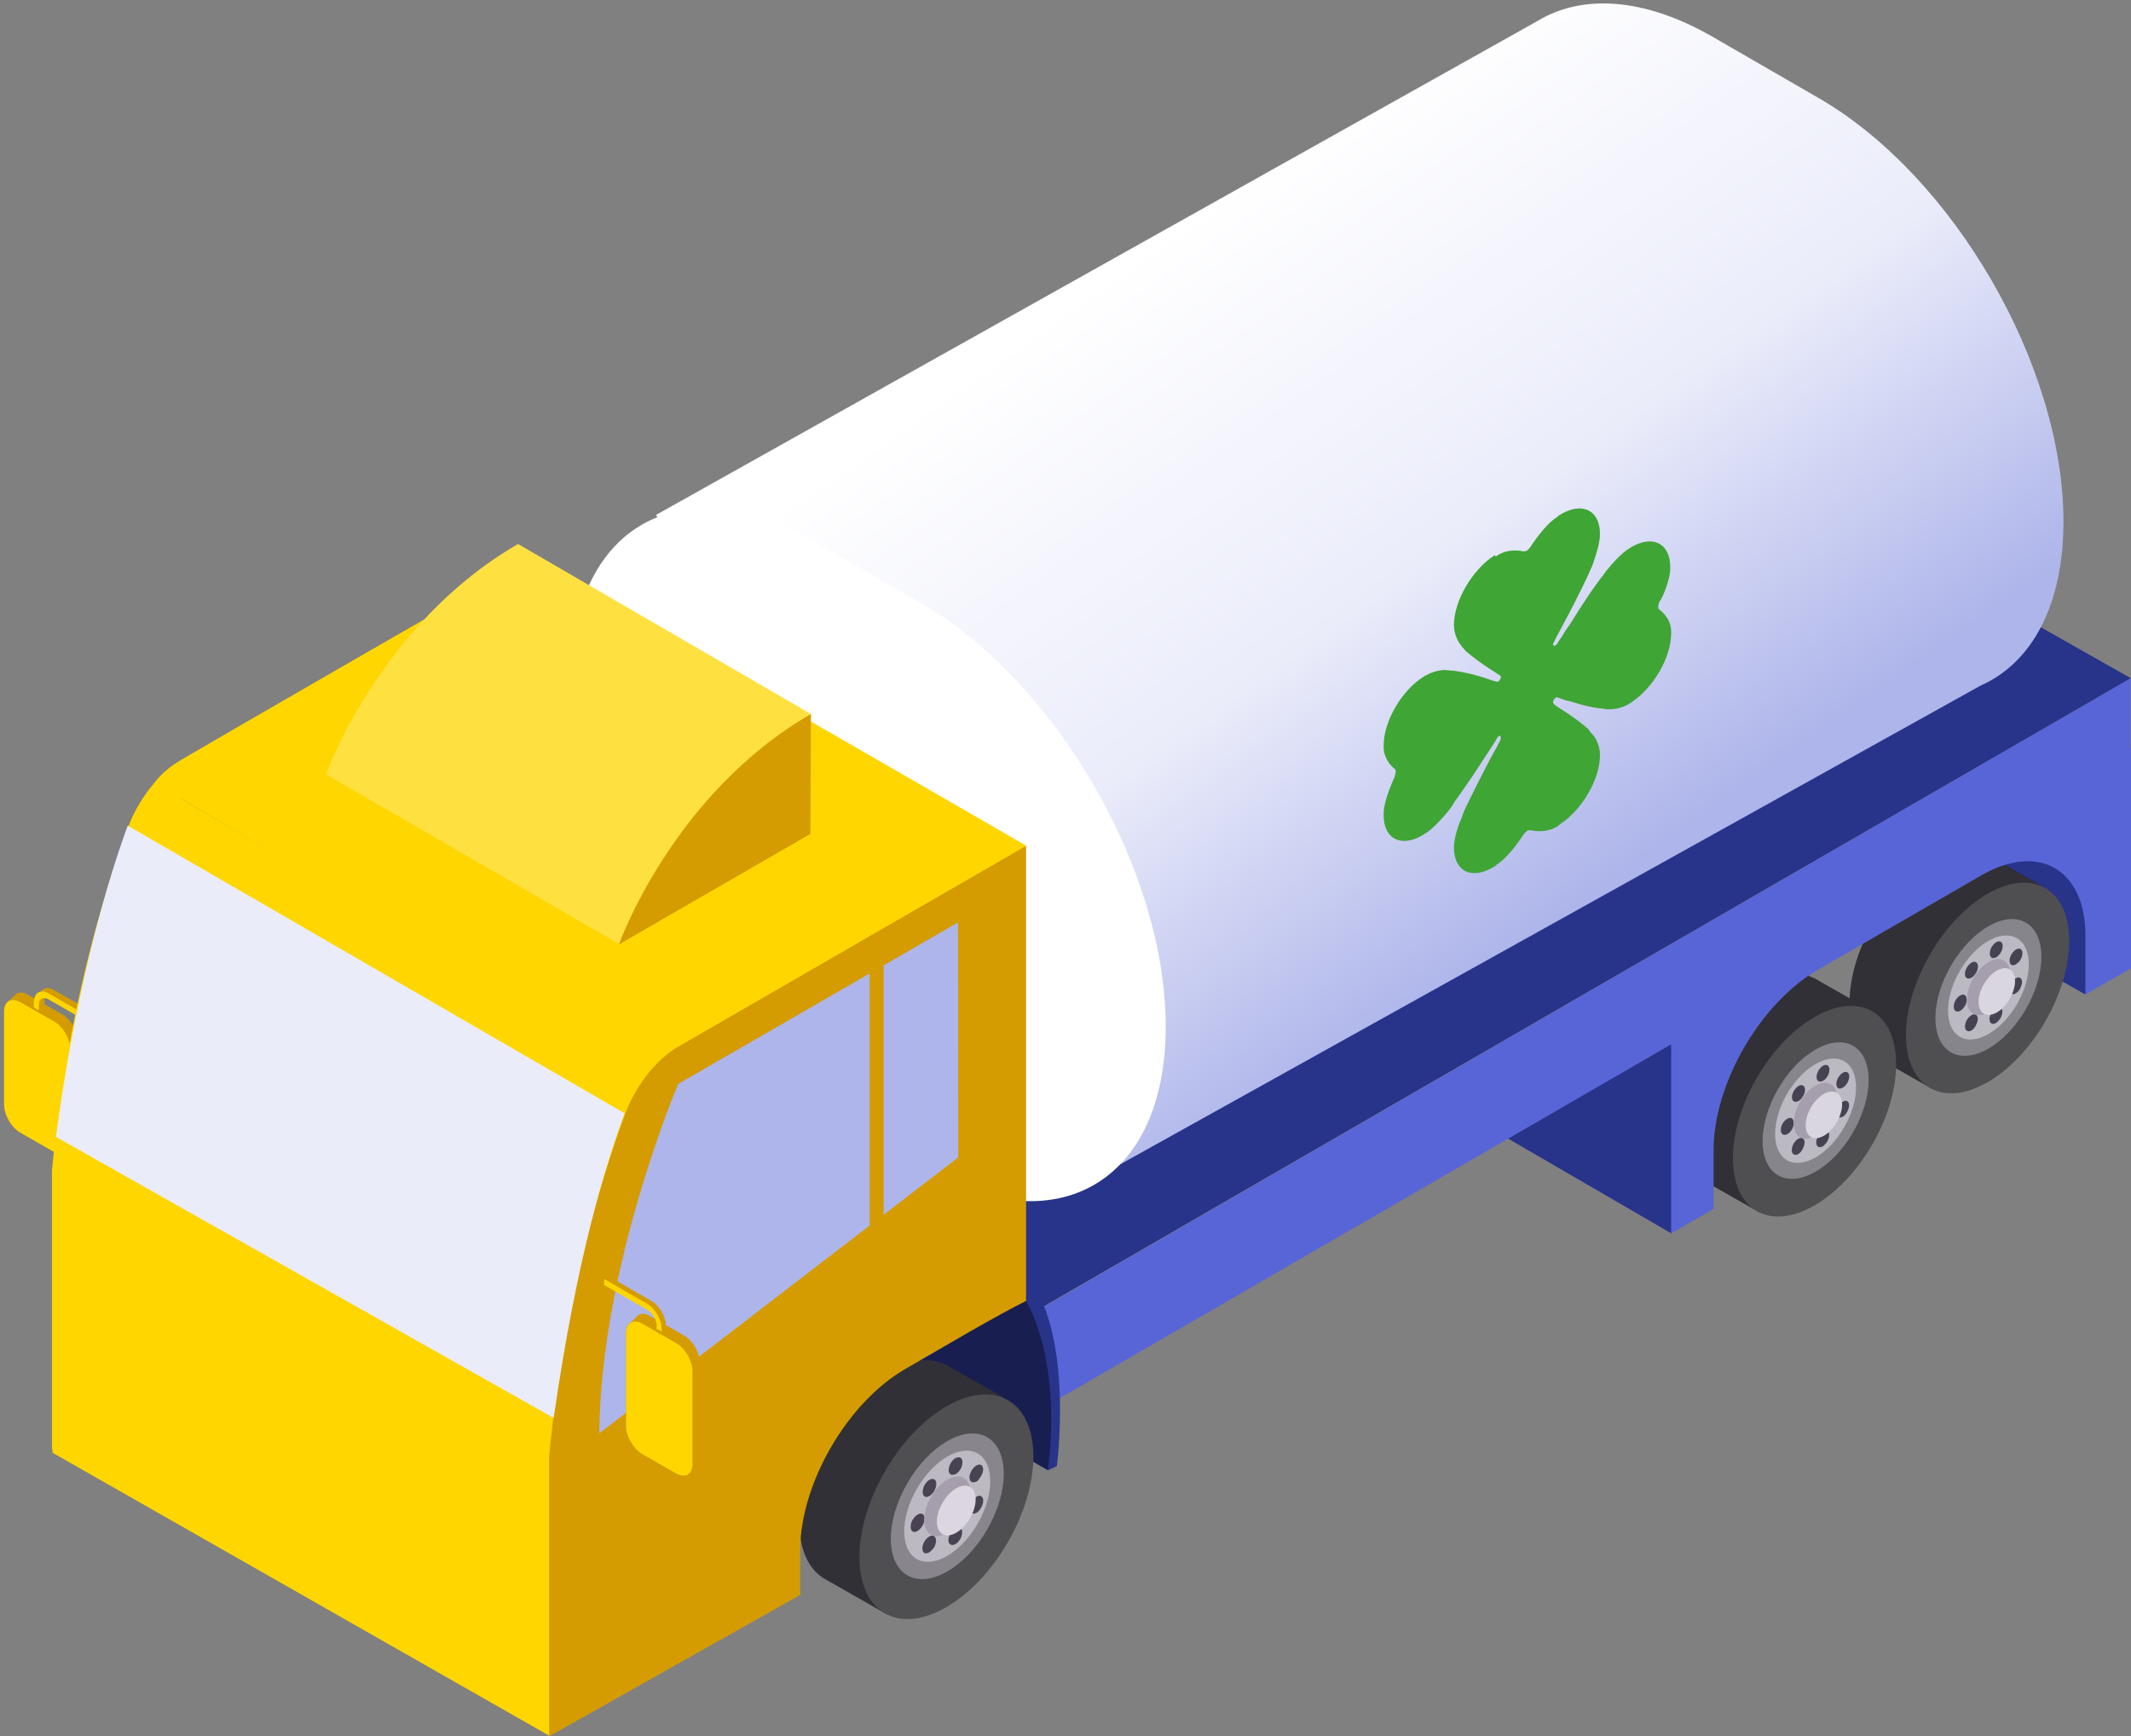 <svg width="254" height="207" viewBox="0 0 254 207" fill="none" xmlns="http://www.w3.org/2000/svg">
<rect x="0" y="0" width="254" height="207" fill="#808080" stroke="none"/>
<path d="M0.489 120.599C0.489 119.954 0.727 119.513 1.101 119.309C1.101 119.309 1.134 119.309 1.134 119.275C1.134 119.275 1.168 119.275 1.168 119.241C1.168 119.241 1.202 119.241 1.202 119.207C1.202 119.207 1.236 119.207 1.236 119.173C1.236 119.173 1.27 119.173 1.27 119.139C1.27 119.139 1.304 119.139 1.304 119.105C1.304 119.105 1.338 119.105 1.338 119.071C1.338 119.071 1.372 119.071 1.372 119.038C1.372 119.038 1.406 119.038 1.406 119.004C1.406 119.004 1.44 119.004 1.44 118.97C1.44 118.97 1.474 118.97 1.474 118.936C1.474 118.936 1.508 118.936 1.508 118.902C1.508 118.902 1.542 118.902 1.542 118.868C1.542 118.868 1.576 118.868 1.576 118.834C1.576 118.834 1.61 118.834 1.61 118.8C1.61 118.8 1.644 118.8 1.644 118.766C1.644 118.766 1.678 118.766 1.678 118.732C1.678 118.732 1.712 118.732 1.712 118.698C1.712 118.698 1.746 118.698 1.746 118.664C1.746 118.664 1.78 118.664 1.78 118.63C1.78 118.63 1.814 118.63 1.814 118.596C1.814 118.596 1.848 118.596 1.848 118.562C1.848 118.562 1.882 118.562 1.882 118.528C1.882 118.528 1.916 118.528 1.916 118.494C1.916 118.494 1.95 118.494 1.95 118.46C2.289 118.257 2.798 118.291 3.342 118.596L7.383 120.905C8.47 121.516 9.319 123.043 9.319 124.266V135.333C9.319 135.978 9.081 136.419 8.707 136.623C8.707 136.623 8.673 136.623 8.673 136.657C8.673 136.657 8.639 136.657 8.639 136.691C8.639 136.691 8.605 136.691 8.605 136.725C8.605 136.725 8.572 136.725 8.572 136.759C8.572 136.759 8.538 136.759 8.538 136.793C8.538 136.793 8.504 136.793 8.504 136.827C8.504 136.827 8.47 136.827 8.47 136.861C8.47 136.861 8.436 136.861 8.436 136.895C8.436 136.895 8.402 136.895 8.402 136.929C8.402 136.929 8.368 136.929 8.368 136.962C8.368 136.962 8.334 136.962 8.334 136.996C8.334 136.996 8.3 136.996 8.3 137.03C8.3 137.03 8.266 137.03 8.266 137.064C8.266 137.064 8.232 137.064 8.232 137.098C8.232 137.098 8.198 137.098 8.198 137.132C8.198 137.132 8.164 137.132 8.164 137.166C8.164 137.166 8.13 137.166 8.13 137.2C8.13 137.2 8.096 137.2 8.096 137.234C8.096 137.234 8.062 137.234 8.062 137.268C8.062 137.268 8.028 137.268 8.028 137.302C8.028 137.302 7.994 137.302 7.994 137.336C7.994 137.336 7.96 137.336 7.96 137.37C7.96 137.37 7.926 137.37 7.926 137.404C7.926 137.404 7.892 137.404 7.892 137.438C7.892 137.438 7.858 137.438 7.858 137.472C7.519 137.675 7.009 137.641 6.466 137.336L2.425 135.027C1.338 134.416 0.489 132.889 0.489 131.666V120.599Z" fill="#D49C00"/>
<path d="M4.7 119.037C4.7 117.917 5.481 117.476 6.432 118.019L11.56 120.972V121.685L6.432 118.732C5.787 118.358 5.278 118.664 5.278 119.377V120.056L4.666 119.682V119.037H4.7Z" fill="#D49C00"/>
<path d="M11.594 120.973L10.915 121.38L5.685 118.562H5.277L5.311 120.09L4.632 120.464L4.191 119.581L4.938 118.732L5.923 118.121L11.594 120.973Z" fill="#D49C00"/>
<path d="M4.055 119.445C4.055 118.325 4.836 117.884 5.787 118.427L10.915 121.38V122.093L5.787 119.14C5.142 118.766 4.632 119.072 4.632 119.785V120.464L4.021 120.09V119.445H4.055Z" fill="#FFD600"/>
<path d="M2.425 135.028L6.466 137.337C7.553 137.948 8.402 137.438 8.402 136.216V125.149C8.402 123.893 7.519 122.399 6.466 121.788L2.425 119.48C1.338 118.869 0.489 119.378 0.489 120.6V131.667C0.489 132.923 1.372 134.417 2.425 135.028Z" fill="#FFD600"/>
<path d="M11.662 140.936L10.983 141.343V142.056L11.662 141.649V140.936Z" fill="#353636"/>
<path d="M248.566 118.565L224.931 105.156L233.522 100.844L243.133 100.199C243.133 100.199 246.698 100.675 247.276 100.946C247.853 101.218 249.177 103.9 249.177 103.9L249.721 107.023C249.721 107.023 249.89 109.331 249.992 109.773C250.094 110.248 248.566 118.565 248.566 118.565Z" fill="#28338A"/>
<path d="M199.224 147.047L175.317 133.162L195.658 120.703H201.363C201.363 120.703 201.092 124.743 201.024 124.981C200.99 125.184 199.224 147.047 199.224 147.047Z" fill="#28338A"/>
<path d="M237.061 117.916C240.858 111.34 240.856 104.231 237.056 102.037C233.255 99.844 227.095 103.396 223.297 109.972C219.499 116.548 219.502 123.657 223.302 125.851C227.103 128.045 233.263 124.492 237.061 117.916Z" fill="#303036"/>
<path d="M243.37 105.597L236.85 101.896L223.538 125.966L230.33 129.836L243.37 105.597Z" fill="#303036"/>
<path d="M243.79 121.756C247.588 115.18 247.586 108.071 243.785 105.877C239.985 103.683 233.825 107.236 230.027 113.812C226.229 120.388 226.231 127.497 230.032 129.691C233.832 131.884 239.992 128.332 243.79 121.756Z" fill="#4F4F52"/>
<path d="M241.472 120.301C243.939 116.031 243.937 111.414 241.468 109.989C238.999 108.564 234.998 110.871 232.532 115.141C230.066 119.411 230.068 124.028 232.537 125.453C235.005 126.878 239.006 124.571 241.472 120.301Z" fill="#87858C"/>
<path d="M240.417 119.691C242.292 116.444 242.285 112.929 240.401 111.842C238.517 110.755 235.47 112.506 233.594 115.753C231.719 119 231.726 122.514 233.61 123.602C235.494 124.689 238.541 122.938 240.417 119.691Z" fill="#BBB9C2"/>
<path d="M233.658 119.582C233.658 121.789 235.22 122.672 237.122 121.585C239.024 120.465 240.586 117.783 240.586 115.576C240.586 113.37 239.024 112.487 237.122 113.573C235.22 114.694 233.658 117.376 233.658 119.582Z" fill="#BBB9C2"/>
<path d="M237.903 121.96C237.563 122.164 237.224 122.062 237.156 121.688C237.054 121.247 237.326 120.636 237.733 120.296C238.141 119.957 238.548 120.025 238.65 120.432C238.752 120.84 238.48 121.485 238.073 121.824C238.005 121.858 237.937 121.926 237.903 121.96ZM234.983 122.843C234.813 122.944 234.643 122.978 234.507 122.91C234.168 122.809 234.134 122.265 234.371 121.722C234.643 121.179 235.118 120.84 235.458 120.941C235.798 121.077 235.832 121.587 235.56 122.13C235.424 122.469 235.186 122.741 234.983 122.843ZM240.246 118.429C240.144 118.497 240.009 118.531 239.907 118.531C239.533 118.531 239.363 118.09 239.567 117.547C239.737 117.003 240.212 116.562 240.586 116.528C240.959 116.528 241.129 116.97 240.925 117.513C240.79 117.954 240.552 118.26 240.246 118.429ZM233.658 120.5C233.251 120.738 232.877 120.534 232.877 120.059C232.877 120.025 232.877 120.025 232.877 119.991C232.877 119.482 233.217 118.905 233.658 118.667C234.066 118.429 234.405 118.633 234.405 119.142C234.405 119.176 234.405 119.176 234.405 119.176C234.439 119.651 234.1 120.229 233.658 120.5ZM240.28 114.967C240.008 115.136 239.703 115.102 239.601 114.865C239.431 114.525 239.567 113.914 239.975 113.473C240.348 113.031 240.824 112.964 240.993 113.303C241.163 113.643 240.993 114.288 240.62 114.695C240.484 114.797 240.382 114.899 240.28 114.967ZM234.983 116.562C234.745 116.698 234.541 116.698 234.371 116.562C234.1 116.324 234.168 115.713 234.507 115.238C234.847 114.729 235.322 114.525 235.594 114.763C235.866 115 235.798 115.612 235.458 116.087C235.322 116.291 235.152 116.46 234.983 116.562ZM237.937 114.118C237.869 114.152 237.835 114.186 237.767 114.186C237.36 114.322 237.088 113.982 237.19 113.439C237.292 112.896 237.699 112.386 238.107 112.251C238.514 112.115 238.786 112.454 238.684 112.998C238.616 113.473 238.277 113.914 237.937 114.118Z" fill="#464252"/>
<path d="M234.438 119.176C234.438 120.84 235.593 121.485 237.019 120.67C238.446 119.855 239.6 117.852 239.6 116.189C239.6 114.525 238.446 113.88 237.019 114.695C235.593 115.544 234.438 117.547 234.438 119.176Z" fill="#A49EAD"/>
<path d="M235.832 119.448C235.832 120.84 236.782 121.383 238.005 120.704C239.193 120.025 240.178 118.327 240.178 116.969C240.178 115.578 239.227 115.034 238.005 115.713C236.816 116.392 235.832 118.056 235.832 119.448Z" fill="#DAD6E0"/>
<path d="M216.432 132.609C220.23 126.033 220.228 118.924 216.427 116.731C212.626 114.537 206.467 118.089 202.669 124.665C198.871 131.241 198.873 138.351 202.674 140.544C206.474 142.738 212.634 139.185 216.432 132.609Z" fill="#303036"/>
<path d="M222.723 120.296L216.203 116.596L202.891 140.665L209.716 144.536L222.723 120.296Z" fill="#303036"/>
<path d="M223.159 136.447C226.957 129.871 226.955 122.762 223.154 120.569C219.353 118.375 213.194 121.927 209.396 128.503C205.598 135.079 205.6 142.188 209.401 144.382C213.201 146.576 219.361 143.023 223.159 136.447Z" fill="#4F4F52"/>
<path d="M210.09 136.048C210.09 140.054 212.909 141.684 216.407 139.681C219.905 137.678 222.723 132.789 222.723 128.749C222.723 124.743 219.905 123.114 216.407 125.117C212.909 127.119 210.09 132.008 210.09 136.048Z" fill="#87858C"/>
<path d="M211.584 135.199C211.584 138.255 213.724 139.511 216.406 137.983C219.055 136.456 221.229 132.721 221.229 129.632C221.229 126.576 219.089 125.32 216.406 126.848C213.724 128.376 211.584 132.11 211.584 135.199Z" fill="#BBB9C2"/>
<path d="M213.044 134.317C213.044 136.523 214.606 137.406 216.508 136.32C218.41 135.199 219.972 132.517 219.972 130.311C219.972 128.104 218.41 127.221 216.508 128.308C214.606 129.394 213.044 132.11 213.044 134.317Z" fill="#BBB9C2"/>
<path d="M217.256 136.658C216.916 136.862 216.576 136.76 216.509 136.387C216.407 135.946 216.678 135.334 217.086 134.995C217.493 134.655 217.901 134.723 218.003 135.131C218.105 135.538 217.833 136.183 217.425 136.523C217.392 136.591 217.324 136.624 217.256 136.658ZM214.335 137.575C214.165 137.677 213.996 137.711 213.86 137.643C213.52 137.541 213.486 136.998 213.724 136.455C213.996 135.912 214.471 135.572 214.811 135.674C215.15 135.81 215.184 136.319 214.912 136.862C214.777 137.202 214.573 137.439 214.335 137.575ZM219.633 133.128C219.531 133.196 219.395 133.23 219.293 133.23C218.92 133.23 218.75 132.788 218.954 132.245C219.123 131.702 219.599 131.261 219.972 131.227C220.346 131.227 220.516 131.668 220.312 132.211C220.176 132.653 219.904 132.992 219.633 133.128ZM213.045 135.199C212.637 135.436 212.264 135.233 212.264 134.757C212.264 134.723 212.264 134.723 212.264 134.689C212.264 134.18 212.603 133.603 213.045 133.365C213.452 133.128 213.792 133.331 213.792 133.841C213.792 133.875 213.792 133.875 213.792 133.875C213.826 134.35 213.486 134.961 213.045 135.199ZM219.633 129.665C219.361 129.835 219.056 129.801 218.954 129.563C218.784 129.224 218.92 128.613 219.327 128.171C219.701 127.73 220.176 127.662 220.346 128.002C220.516 128.341 220.346 128.986 219.972 129.393C219.871 129.529 219.735 129.597 219.633 129.665ZM214.369 131.261C214.131 131.396 213.928 131.396 213.758 131.261C213.486 131.023 213.554 130.412 213.894 129.937C214.233 129.427 214.709 129.224 214.98 129.461C215.252 129.699 215.184 130.31 214.845 130.785C214.709 131.023 214.539 131.159 214.369 131.261ZM217.29 128.85C217.222 128.884 217.188 128.918 217.12 128.918C216.712 129.054 216.441 128.714 216.543 128.171C216.644 127.628 217.052 127.119 217.459 126.983C217.867 126.847 218.139 127.187 218.037 127.73C217.969 128.171 217.663 128.647 217.29 128.85Z" fill="#464252"/>
<path d="M213.792 133.909C213.792 135.572 214.946 136.217 216.373 135.402C217.799 134.588 218.954 132.585 218.954 130.921C218.954 129.258 217.799 128.613 216.373 129.427C214.98 130.242 213.792 132.245 213.792 133.909Z" fill="#A49EAD"/>
<path d="M215.218 134.147C215.218 135.539 216.169 136.082 217.392 135.403C218.58 134.724 219.565 133.026 219.565 131.669C219.565 130.311 218.614 129.733 217.392 130.412C216.169 131.091 215.218 132.789 215.218 134.147Z" fill="#DAD6E0"/>
<path d="M123.02 168.592L253.966 92.798V80.848L123.02 156.608V168.592Z" fill="#5865D7"/>
<path d="M254 89.131V115.441L248.567 118.564V111.537C248.567 103.627 242.997 100.402 236.138 104.374L216.679 115.611C209.819 119.583 204.25 129.19 204.25 137.1V144.128L199.19 147.047V120.737L254 89.131Z" fill="#5865D7"/>
<path d="M122.657 156.749L52.77 117.165L92.977 93.672L184.078 41.264L253.966 80.848L122.657 156.749Z" fill="#28338A"/>
<path fill-rule="evenodd" clip-rule="evenodd" d="M183.215 2.527C188.513 -0.712 195.929 -0.344 204.147 4.395L216.78 11.694C232.877 20.996 245.951 43.606 245.951 62.176C245.951 72.239 242.126 79.064 236.066 81.737L133.23 138.967L78.183 61.394L183.215 2.527Z" fill="url(#paint0_linear)"/>
<path d="M199.08 67.791V67.697V67.604C199.08 64.701 196.876 63.671 194.232 65.356C193.13 66.012 191.918 67.51 191.918 67.51C191.587 67.885 191.367 68.166 191.367 68.166C191.367 68.166 191.147 68.54 190.816 68.915C190.816 68.915 189.494 70.6 187.18 74.346C186.629 75.095 186.188 75.844 186.188 75.844C185.858 76.313 185.638 76.687 185.638 76.687C185.527 76.874 185.307 77.062 185.197 76.968C185.087 76.874 185.087 76.687 185.197 76.594C185.307 76.313 186.078 74.908 186.519 74.065C188.282 70.788 189.384 68.353 189.384 68.353C189.604 67.885 189.935 67.135 190.045 66.667C190.045 66.667 190.706 64.888 190.706 63.671C190.706 60.768 188.502 59.738 185.858 61.423C185.858 61.423 185.748 61.423 185.748 61.517C185.748 61.517 185.638 61.517 185.638 61.611C184.095 62.547 182.442 65.169 182.442 65.169C182.332 65.356 182.112 65.544 182.001 65.637C181.891 65.731 181.671 65.731 181.561 65.731C181.561 65.731 179.798 65.263 178.365 66.293C178.365 66.293 178.255 66.293 178.255 66.386C178.255 66.199 178.145 66.199 178.145 66.199C175.501 67.885 173.297 71.63 173.297 74.533C173.297 75.751 173.958 76.687 173.958 76.687C174.178 76.968 174.289 77.155 174.289 77.155C174.289 77.155 174.509 77.343 174.619 77.53C174.619 77.53 175.501 78.373 177.484 79.684C177.925 79.965 178.365 80.246 178.365 80.246C178.586 80.433 178.806 80.527 178.806 80.527C178.916 80.62 178.916 80.808 178.806 80.995C178.696 81.182 178.586 81.276 178.476 81.276C178.255 81.276 177.484 80.995 176.933 80.808C174.95 80.152 173.297 79.965 173.297 79.965C172.966 79.965 172.526 79.871 172.195 79.871C172.195 79.871 170.983 79.871 169.771 80.62C167.127 82.212 164.923 85.958 164.923 88.861V88.955V89.048C164.923 90.734 166.245 91.67 166.245 91.67C166.355 91.764 166.355 91.858 166.355 92.045C166.355 92.232 166.245 92.419 166.245 92.607C166.245 92.607 164.923 95.322 164.923 97.008V97.102V97.195C164.923 100.098 167.127 101.128 169.771 99.443C170.873 98.787 172.195 97.195 172.195 97.195C172.526 96.821 173.077 96.165 173.297 95.697C173.297 95.697 174.95 93.45 176.933 90.359C177.484 89.516 178.365 88.205 178.476 87.924C178.586 87.831 178.696 87.644 178.806 87.737C178.916 87.831 178.916 88.018 178.806 88.299C178.806 88.299 178.586 88.674 178.365 89.142C178.365 89.142 177.925 89.891 177.484 90.734C175.501 94.573 174.619 96.446 174.619 96.446C174.399 96.914 174.289 97.289 174.289 97.289C174.289 97.289 174.178 97.663 173.958 98.132C173.958 98.132 173.297 99.817 173.297 101.035C173.297 103.938 175.501 104.968 178.145 103.282C178.145 103.282 178.255 103.282 178.255 103.188C178.255 103.188 178.365 103.188 178.365 103.095C179.908 102.158 181.561 99.536 181.561 99.536C181.671 99.349 181.891 99.162 182.001 99.068C182.112 98.975 182.332 98.975 182.442 98.975C182.442 98.975 184.205 99.443 185.638 98.506C185.638 98.506 185.748 98.506 185.748 98.413C185.748 98.413 185.858 98.413 185.858 98.319C188.502 96.633 190.706 92.981 190.706 89.985C190.706 88.767 190.045 87.831 190.045 87.831C189.825 87.55 189.494 87.269 189.384 86.988C189.384 86.988 188.282 85.958 186.519 84.834C186.078 84.553 185.307 84.085 185.197 83.898C185.087 83.804 185.087 83.617 185.197 83.43C185.307 83.242 185.527 83.055 185.638 83.149C185.638 83.149 185.858 83.242 186.188 83.336C186.188 83.336 186.629 83.523 187.18 83.617C189.494 84.366 190.816 84.46 190.816 84.46C191.147 84.46 191.367 84.553 191.367 84.553C191.367 84.553 191.698 84.553 192.028 84.553C192.028 84.553 193.24 84.553 194.342 83.804C196.986 82.119 199.19 78.466 199.19 75.47V75.376V75.282C199.19 73.597 197.758 72.66 197.758 72.66C197.648 72.567 197.648 72.473 197.648 72.286C197.648 72.099 197.758 71.911 197.758 71.724C197.758 72.099 199.08 69.383 199.08 67.791Z" fill="#3FA535"/>
<path d="M109.775 139.216L97.142 131.917C81.046 122.615 67.971 100.005 67.971 81.435C67.971 62.831 81.012 55.294 97.142 64.596L109.775 71.895C125.871 81.197 138.946 103.807 138.946 122.377C138.946 140.981 125.871 148.518 109.775 139.216Z" fill="white"/>
<path d="M112.962 173.389L40.595 132.413V120.021L112.962 160.998V173.389Z" fill="#46424D"/>
<path d="M124.915 175.29L104.812 163.68L105.661 155.6L104.608 149.184L122.708 154.412C122.708 154.378 127.666 162.288 124.915 175.29Z" fill="#181E50"/>
<path d="M122.3 155.091C122.3 155.091 126.579 161.711 124.915 175.291L125.968 174.781C125.968 174.781 128.107 158.69 122.198 151.832L122.3 155.091Z" fill="#28338A"/>
<path d="M15.228 98.703C16.518 95.24 18.963 92.117 21.646 90.589L63.042 66.689V120.94C61.208 121.856 59.001 123.078 56.386 124.572L48.643 129.053C41.716 133.059 36.112 142.735 36.112 150.713V155.024C36.112 155.364 36.112 155.669 36.146 155.975L6.195 172.847V139.509C7.96 120.77 12.443 106.24 15.228 98.703Z" fill="#FFD600"/>
<path d="M54.925 75.82L21.578 95.069C21.578 95.069 12.341 116.695 12.171 136.724L54.959 103.828L54.925 75.82Z" fill="#535F73"/>
<path d="M46.097 113.674L44.433 114.658V81.728L46.097 80.777V113.674Z" fill="#7AB9DE"/>
<path d="M59.198 148.812C64.037 140.433 64.036 131.377 59.196 128.583C54.356 125.79 46.51 130.317 41.671 138.695C36.832 147.073 36.833 156.13 41.673 158.924C46.513 161.717 54.359 157.19 59.198 148.812Z" fill="#ADADAD"/>
<path d="M63.075 120.939C63.075 120.939 67.354 127.559 65.69 141.138L66.743 140.629C66.743 140.629 68.882 124.537 62.974 117.68L63.075 120.939Z" fill="#545454"/>
<path d="M78.629 128.408L18.386 93.373L14.073 105.459L6.263 160.761V173.191L65.487 206.936L78.629 128.408Z" fill="#FFD600"/>
<path d="M18.386 93.372L77.543 128L96.763 126.506L122.3 100.807L63.076 66.654C63.076 66.654 22.495 89.943 20.797 91.097C19.099 92.252 18.386 93.372 18.386 93.372Z" fill="#FFD600"/>
<path d="M112.97 179.764C117.021 172.75 117.027 165.171 112.983 162.837C108.938 160.503 102.376 164.297 98.325 171.311C94.274 178.325 94.268 185.904 98.312 188.238C102.356 190.573 108.919 186.779 112.97 179.764Z" fill="#313036"/>
<path d="M119.685 166.633L112.724 162.695L98.529 188.361L105.796 192.502L119.685 166.633Z" fill="#313036"/>
<path d="M120.128 183.856C124.179 176.842 124.184 169.263 120.14 166.929C116.096 164.595 109.533 168.388 105.482 175.403C101.431 182.417 101.425 189.996 105.47 192.33C109.514 194.664 116.077 190.871 120.128 183.856Z" fill="#4F4F52"/>
<path d="M117.674 182.324C120.3 177.778 120.295 172.861 117.664 171.343C115.033 169.824 110.771 172.278 108.145 176.825C105.52 181.371 105.524 186.288 108.155 187.806C110.787 189.325 115.048 186.871 117.674 182.324Z" fill="#88858C"/>
<path d="M116.523 181.658C118.529 178.183 118.537 174.431 116.539 173.278C114.541 172.125 111.295 174.007 109.288 177.482C107.281 180.957 107.274 184.708 109.272 185.861C111.27 187.014 114.516 185.132 116.523 181.658Z" fill="#BCB9C2"/>
<path d="M109.362 181.57C109.362 183.913 111.026 184.897 113.064 183.709C115.101 182.521 116.765 179.669 116.765 177.293C116.765 174.95 115.101 173.966 113.064 175.154C111.026 176.342 109.362 179.228 109.362 181.57Z" fill="#BCB9C2"/>
<path d="M113.878 184.083C113.505 184.286 113.165 184.184 113.063 183.811C112.962 183.37 113.233 182.691 113.675 182.317C114.116 181.944 114.558 182.012 114.66 182.487C114.761 182.928 114.49 183.607 114.048 183.981C113.98 184.015 113.912 184.049 113.878 184.083ZM110.754 185.067C110.584 185.169 110.381 185.203 110.245 185.169C109.905 185.067 109.837 184.49 110.109 183.913C110.381 183.336 110.924 182.962 111.264 183.098C111.603 183.234 111.671 183.777 111.4 184.354C111.23 184.66 110.992 184.897 110.754 185.067ZM116.392 180.348C116.256 180.416 116.154 180.45 116.018 180.45C115.61 180.45 115.441 179.975 115.644 179.398C115.848 178.821 116.324 178.345 116.731 178.311C117.139 178.311 117.308 178.787 117.105 179.364C116.969 179.805 116.697 180.179 116.392 180.348ZM109.362 182.521C108.92 182.793 108.547 182.555 108.547 182.046C108.547 182.012 108.547 182.012 108.547 181.978C108.547 181.435 108.92 180.824 109.396 180.552C109.837 180.28 110.211 180.518 110.211 181.061C110.211 181.095 110.211 181.095 110.211 181.095C110.177 181.638 109.803 182.249 109.362 182.521ZM116.392 176.614C116.086 176.784 115.78 176.75 115.644 176.512C115.441 176.139 115.61 175.494 116.018 175.018C116.425 174.543 116.935 174.475 117.105 174.815C117.308 175.188 117.105 175.833 116.697 176.308C116.629 176.478 116.493 176.58 116.392 176.614ZM110.788 178.345C110.551 178.481 110.313 178.515 110.143 178.345C109.871 178.074 109.939 177.463 110.279 176.919C110.618 176.376 111.162 176.173 111.433 176.41C111.705 176.682 111.637 177.293 111.298 177.836C111.128 178.074 110.958 178.243 110.788 178.345ZM113.912 175.731C113.845 175.765 113.777 175.799 113.709 175.799C113.267 175.935 112.996 175.595 113.097 175.018C113.199 174.441 113.641 173.864 114.082 173.762C114.524 173.626 114.795 173.966 114.694 174.543C114.626 175.052 114.286 175.528 113.912 175.731Z" fill="#494252"/>
<path d="M114.85 180.694C115.929 178.826 115.934 176.811 114.862 176.192C113.79 175.574 112.047 176.586 110.968 178.453C109.89 180.32 109.885 182.336 110.957 182.954C112.029 183.573 113.772 182.561 114.85 180.694Z" fill="#A69EAD"/>
<path d="M111.671 181.401C111.671 182.861 112.69 183.472 113.98 182.725C115.237 181.978 116.29 180.213 116.29 178.753C116.29 177.293 115.271 176.682 113.98 177.429C112.724 178.142 111.671 179.941 111.671 181.401Z" fill="#DCD6E0"/>
<path d="M74.486 132.855C75.777 129.393 78.222 126.269 80.905 124.742L122.301 100.842V155.092C120.467 156.009 118.26 157.231 115.645 158.724L107.902 163.206C100.974 167.212 95.371 176.887 95.371 184.865V189.176C95.371 189.516 95.371 189.821 95.405 190.127L65.453 207V173.662C67.185 154.956 71.702 140.426 74.486 132.855Z" fill="#D49C00"/>
<path d="M114.185 109.975L80.837 129.224C80.837 129.224 71.6 150.849 71.43 170.879L114.219 137.982L114.185 109.975Z" fill="#AEB5EA"/>
<path d="M105.321 147.86L103.657 148.811V115.88L105.321 114.93V147.86Z" fill="#D49C00"/>
<path d="M6.67 135.538L65.996 169.045C68.781 149.728 72.177 138.899 74.452 132.72L15.228 98.432C15.228 98.466 9.726 112.385 6.67 135.538Z" fill="#EAECFA"/>
<path d="M96.661 85.123L61.751 64.856L38.863 92.32L73.807 112.553L96.661 85.123Z" fill="#FFE041"/>
<path d="M96.661 85.123C80.123 94.663 73.773 112.588 73.773 112.588L96.593 99.415L96.661 85.123Z" fill="#D49C00"/>
<path d="M61.751 64.856C45.213 74.395 38.863 92.32 38.863 92.32L61.684 79.148L61.751 64.856Z" fill="#FFE041"/>
<path d="M74.623 158.894C74.623 158.249 74.86 157.808 75.234 157.604C75.234 157.604 75.268 157.604 75.268 157.57C75.268 157.57 75.302 157.57 75.302 157.536C75.302 157.536 75.336 157.536 75.336 157.502C75.336 157.502 75.37 157.502 75.37 157.468C75.37 157.468 75.404 157.468 75.404 157.434C75.404 157.434 75.438 157.434 75.438 157.4C75.438 157.4 75.472 157.4 75.472 157.366C75.472 157.366 75.505 157.366 75.505 157.332C75.505 157.332 75.539 157.332 75.539 157.299C75.539 157.299 75.573 157.299 75.573 157.265C75.573 157.265 75.607 157.265 75.607 157.231C75.607 157.231 75.641 157.231 75.641 157.197C75.641 157.197 75.675 157.197 75.675 157.163C75.675 157.163 75.709 157.163 75.709 157.129C75.709 157.129 75.743 157.129 75.743 157.095C75.743 157.095 75.777 157.095 75.777 157.061C75.777 157.061 75.811 157.061 75.811 157.027C75.811 157.027 75.845 157.027 75.845 156.993C75.845 156.993 75.879 156.993 75.879 156.959C75.879 156.959 75.913 156.959 75.913 156.925C75.913 156.925 75.947 156.925 75.947 156.891C75.947 156.891 75.981 156.891 75.981 156.857C75.981 156.857 76.015 156.857 76.015 156.823C76.015 156.823 76.049 156.823 76.049 156.789C76.049 156.789 76.083 156.789 76.083 156.755C76.422 156.552 76.932 156.586 77.475 156.891L81.516 159.2C82.603 159.811 83.452 161.338 83.452 162.561V173.628C83.452 174.273 83.214 174.714 82.841 174.918C82.841 174.918 82.807 174.918 82.807 174.952C82.807 174.952 82.773 174.952 82.773 174.986C82.773 174.986 82.739 174.986 82.739 175.02C82.739 175.02 82.705 175.02 82.705 175.054C82.705 175.054 82.671 175.054 82.671 175.088C82.671 175.088 82.637 175.088 82.637 175.122C82.637 175.122 82.603 175.122 82.603 175.156C82.603 175.156 82.569 175.156 82.569 175.19C82.569 175.19 82.535 175.19 82.535 175.223C82.535 175.223 82.501 175.223 82.501 175.257C82.501 175.257 82.467 175.257 82.467 175.291C82.467 175.291 82.433 175.291 82.433 175.325C82.433 175.325 82.399 175.325 82.399 175.359C82.399 175.359 82.365 175.359 82.365 175.393C82.365 175.393 82.331 175.393 82.331 175.427C82.331 175.427 82.297 175.427 82.297 175.461C82.297 175.461 82.263 175.461 82.263 175.495C82.263 175.495 82.229 175.495 82.229 175.529C82.229 175.529 82.195 175.529 82.195 175.563C82.195 175.563 82.161 175.563 82.161 175.597C82.161 175.597 82.127 175.597 82.127 175.631C82.127 175.631 82.094 175.631 82.094 175.665C82.094 175.665 82.059 175.665 82.059 175.699C82.059 175.699 82.026 175.699 82.026 175.733C82.026 175.733 81.992 175.733 81.992 175.767C81.652 175.97 81.143 175.936 80.599 175.631L76.558 173.322C75.472 172.711 74.623 171.184 74.623 169.961V158.894Z" fill="#D49C00"/>
<path d="M78.799 157.774C78.799 157.061 78.29 156.145 77.645 155.805L72.517 152.852V152.139L77.645 155.092C78.596 155.635 79.377 156.993 79.377 158.114V158.419L78.765 158.08L78.799 157.774Z" fill="#D49C00"/>
<path d="M72.551 152.139L72.008 152.478L74.826 154.142L77.781 156.213L78.596 157.57L78.901 158.759L79.41 158.453L79.173 157.503L78.629 156.348L77.849 155.669L72.551 152.139Z" fill="#D49C00"/>
<path d="M78.29 158.112C78.29 157.399 77.781 156.483 77.135 156.143L72.008 153.19V152.477L77.135 155.43C78.086 155.973 78.867 157.331 78.867 158.452V158.757L78.256 158.418V158.112H78.29Z" fill="#FFD600"/>
<path d="M76.558 173.356L80.599 175.665C81.686 176.276 82.535 175.767 82.535 174.544V163.477C82.535 162.221 81.652 160.727 80.599 160.116L76.558 157.808C75.472 157.197 74.623 157.706 74.623 158.928V169.995C74.623 171.217 75.472 172.711 76.558 173.356Z" fill="#FFD600"/>
<defs>
<linearGradient id="paint0_linear" x1="134.85" y1="30.739" x2="188.702" y2="107.122" gradientUnits="userSpaceOnUse">
<stop stop-color="white"/>
<stop offset="0.533" stop-color="#EAECFA"/>
<stop offset="1" stop-color="#AEB5EA"/>
</linearGradient>
</defs>
</svg>
